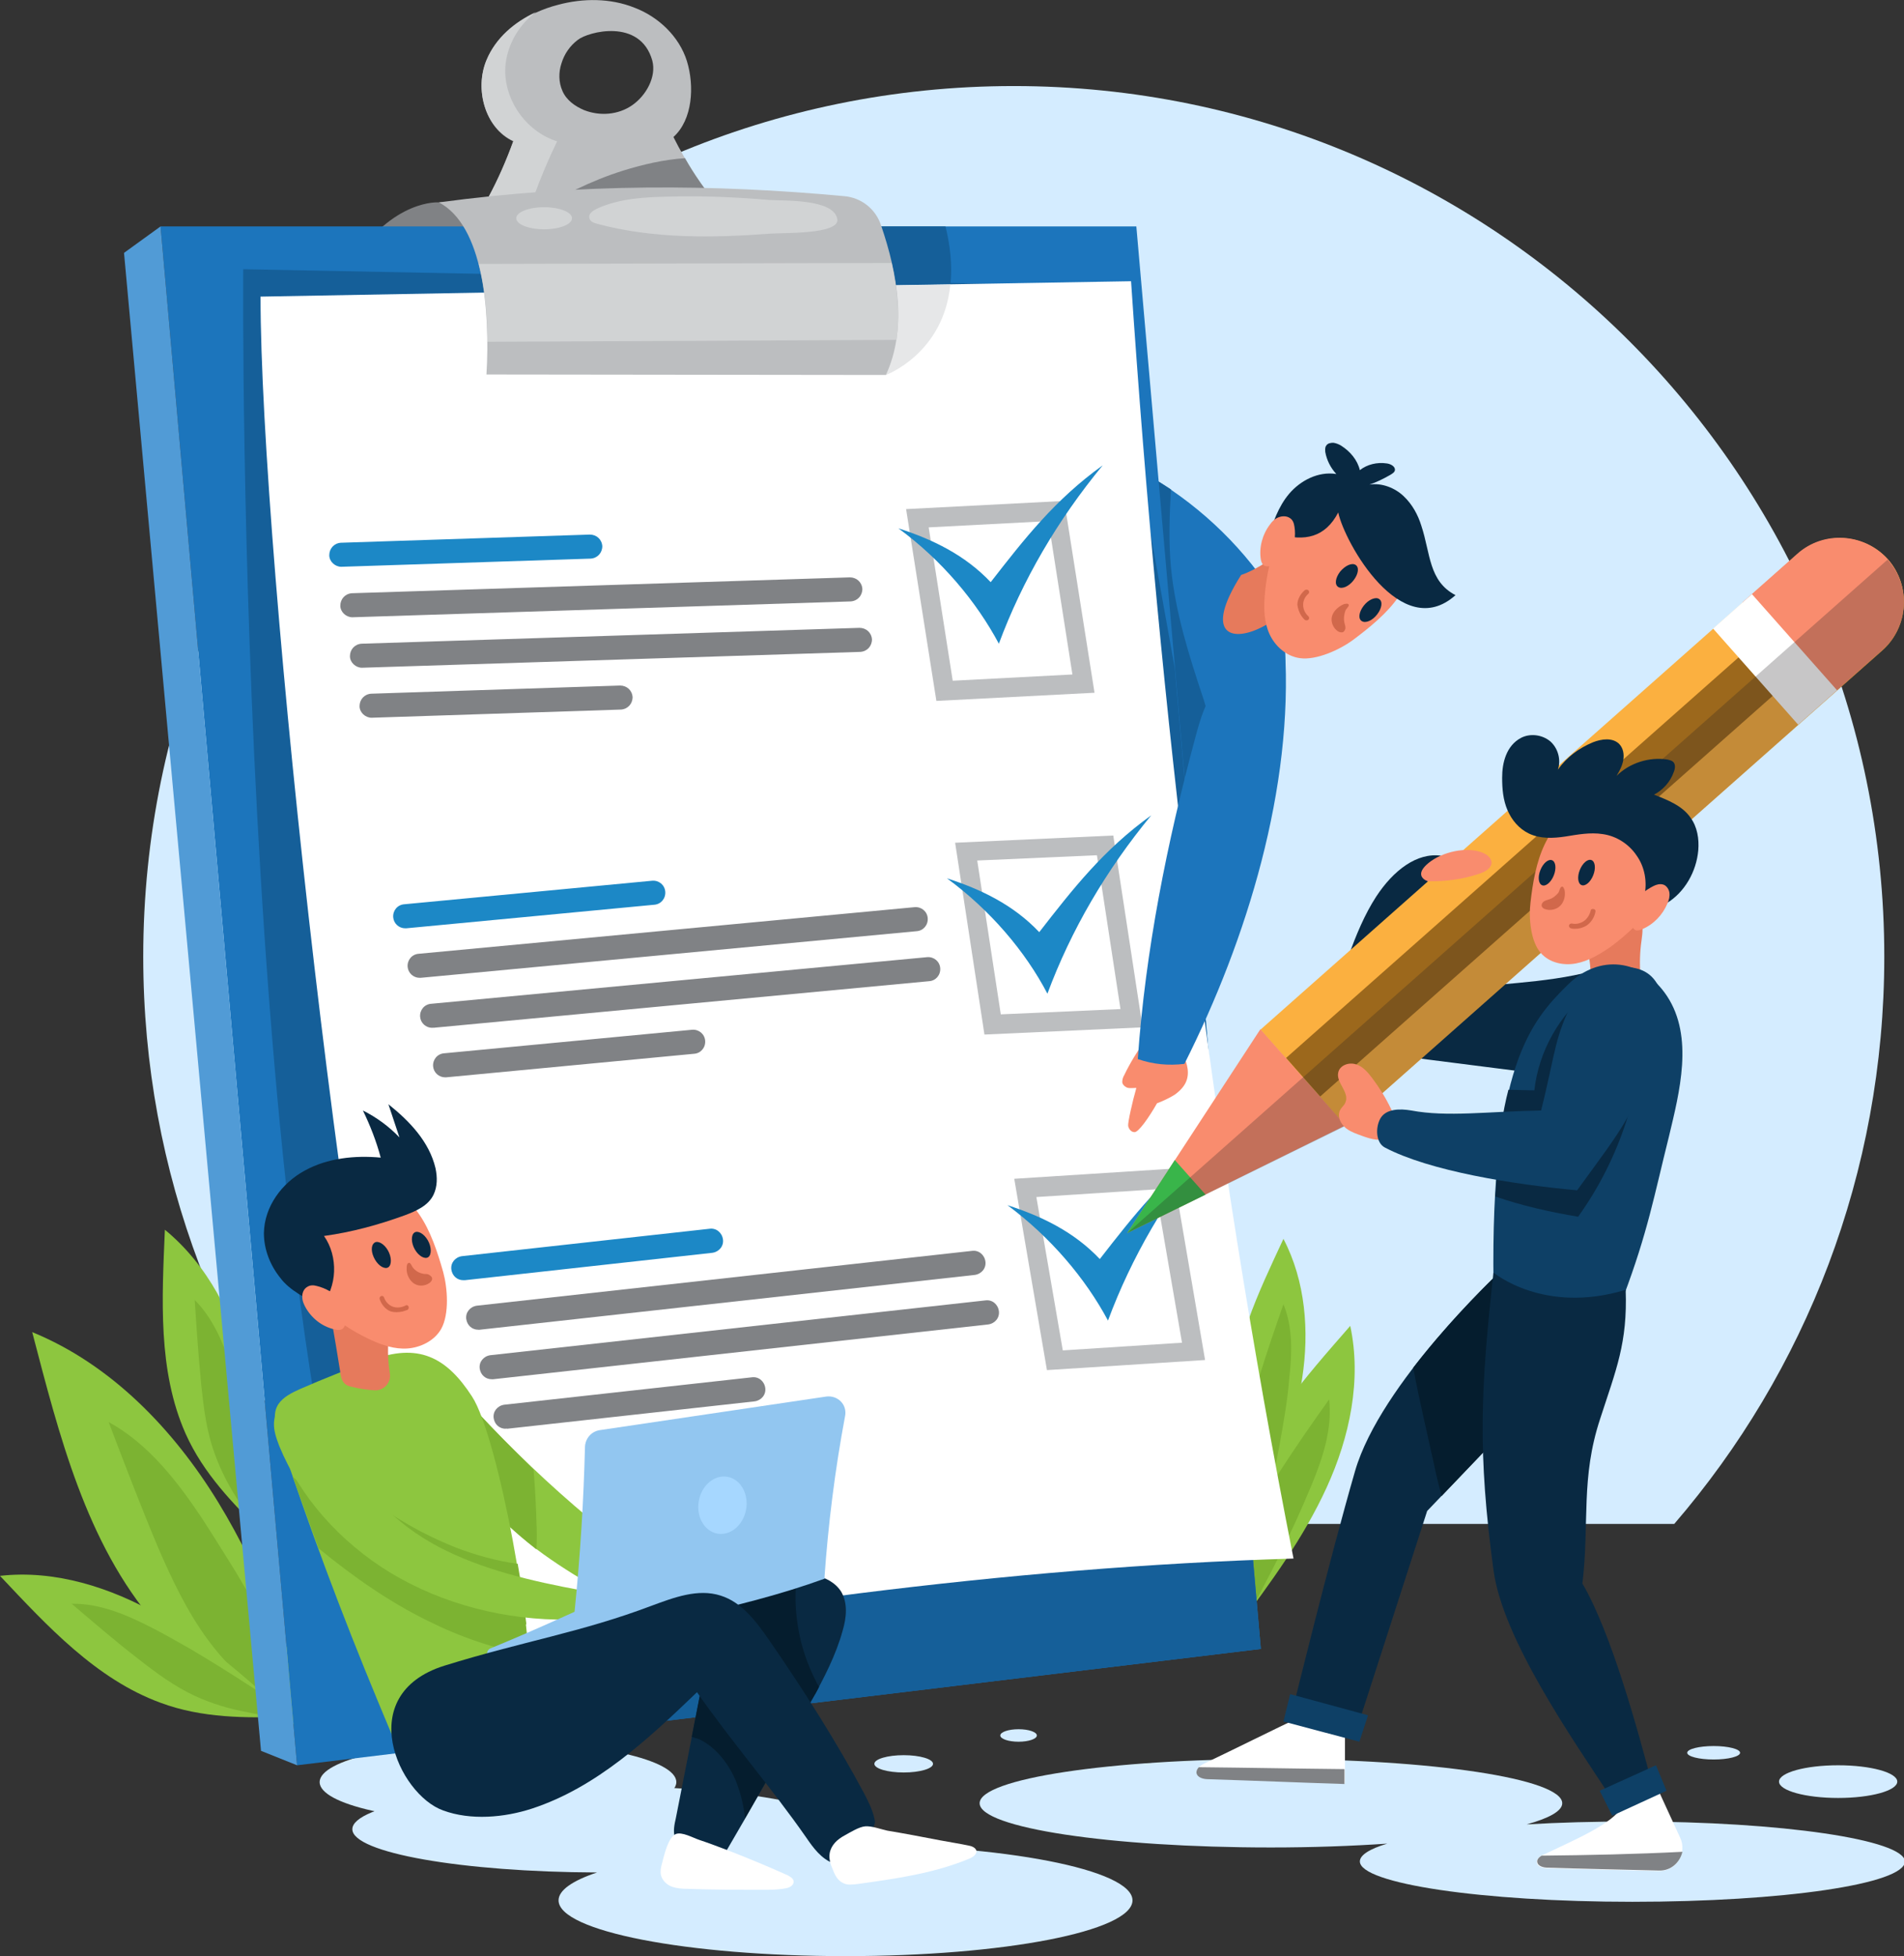 <?xml version="1.0" encoding="utf-8"?>
<!-- Generator: Adobe Illustrator 19.0.0, SVG Export Plug-In . SVG Version: 6.00 Build 0)  -->
<svg version="1.1" id="OBJECTS" xmlns="http://www.w3.org/2000/svg" xmlns:xlink="http://www.w3.org/1999/xlink" x="0px" y="0px"
	 viewBox="0 0 396.1 406.9" style="enable-background:new 0 0 396.1 406.9;" xml:space="preserve">
<rect x="0" y="0" width="396.1" height="406.9" fill="#333333" stroke="none"/>
<style type="text/css">
	.st0{fill:#D4ECFF;}
	.st1{fill:#8DC63F;}
	.st2{fill:#7CB332;}
	.st3{fill:#1C75BC;}
	.st4{fill:#155F99;}
	.st5{fill:#808285;}
	.st6{fill:#BCBEC0;}
	.st7{fill:#D1D3D4;}
	.st8{fill:#519BD6;}
	.st9{fill:#FFFFFF;}
	.st10{fill:#E6E7E8;}
	.st11{fill:#1C88C6;}
	.st12{fill:#092942;}
	.st13{fill:#FBB040;}
	.st14{fill:#F98C6E;}
	.st15{fill:#9C681C;}
	.st16{fill:#39B54A;}
	.st17{opacity:0.25;fill:#231F20;}
	.st18{fill:#E67A5C;}
	.st19{fill:#051D2E;}
	.st20{fill:#0E4066;}
	.st21{fill:#D1684B;}
	.st22{fill:#92C6F0;}
	.st23{fill:#A6D7FF;}
</style>
<g>
	<path class="st0" d="M348.3,317c27.3-31.7,43.7-72.9,43.7-118c0-100-81.1-181.1-181.1-181.1S29.8,99,29.8,199
		c0,45.1,16.5,86.3,43.7,118H348.3z"/>
	<g>
		<g>
			<ellipse class="st0" cx="103.6" cy="370.7" rx="37.1" ry="8.4"/>
			<path class="st0" d="M339.4,378.9c-7.7,0-15.1,0.2-21.8,0.6c4.7-1.3,7.4-2.8,7.4-4.4c0-5.1-27.1-9.2-60.6-9.2
				c-33.5,0-60.6,4.1-60.6,9.2c0,5.1,27.1,9.2,60.6,9.2c8.6,0,16.8-0.3,24.2-0.8c-3.7,1.1-5.7,2.4-5.7,3.7c0,4.6,25.4,8.4,56.7,8.4
				c31.3,0,56.7-3.7,56.7-8.4C396.1,382.7,370.7,378.9,339.4,378.9z"/>
			<path class="st0" d="M175.9,383.7c-1.1,0-2.2,0-3.3,0c2.2-1,3.3-2.1,3.3-3.2c0-4.9-23-9-51.3-9c-28.3,0-51.3,4-51.3,9
				c0,4.9,22.8,8.9,50.9,9c-5.1,1.7-8,3.7-8,5.8c0,6.4,26.7,11.6,59.7,11.6c33,0,59.7-5.2,59.7-11.6
				C235.6,388.9,208.9,383.7,175.9,383.7z"/>
			<ellipse class="st0" cx="382.4" cy="370.6" rx="12.3" ry="3.4"/>
			<ellipse class="st0" cx="356.5" cy="364.6" rx="5.5" ry="1.4"/>
			<ellipse class="st0" cx="188" cy="366.9" rx="6.1" ry="1.8"/>
			<ellipse class="st0" cx="211.9" cy="361" rx="3.8" ry="1.3"/>
		</g>
	</g>
	<g>
		<path class="st1" d="M66.5,361.4c-5.9-16.8-11.8-33.7-21.1-48.9c-9.3-15.2-22.3-28.7-38.7-35.4c5.6,21.4,11.2,43.9,25.6,60.6
			C41.6,348.3,53.8,355,66.5,361.4z"/>
		<path class="st2" d="M60.6,347.5c-3.7-7-7.6-13.9-11.6-20.6c-2.3-3.7-4.6-7.4-7-11.1c-5.2-7.8-11.2-15.5-19.4-20
			c3.3,8.7,6.6,17.3,10.2,25.9c2.9,6.7,6,13.3,10.3,19.2c3.5,4.8,7.8,9,12.4,12.8c2.3,1.9,4.7,3.8,7.1,5.5c0,0,0.1,0.1,0.1,0.1
			c1.3,0.7,2.6,1.3,3.9,2c-1-2.8-1.9-5.5-2.9-8.3C62.6,351.3,61.6,349.4,60.6,347.5z"/>
	</g>
	<g>
		<path class="st1" d="M60.2,357.1c-8.6-7.7-17.2-15.5-27.2-21.2c-10-5.7-21.6-9.4-33-8.1c9.8,10.4,20,21.5,33.4,26.4
			C42,357.4,51.1,357.4,60.2,357.1z"/>
		<path class="st2" d="M52.6,351.1c-4.3-2.8-8.6-5.5-13-8.1c-2.5-1.4-4.9-2.8-7.4-4.1c-5.4-2.8-11.2-5.4-17.3-5.3
			c4.6,3.9,9.1,7.8,13.9,11.5c3.7,2.9,7.5,5.7,11.8,7.7c3.5,1.6,7.2,2.7,11,3.4c1.9,0.4,3.8,0.7,5.8,0.9c0,0,0.1,0,0.1,0
			c0.9,0,1.9,0,2.8-0.1c-1.4-1.3-2.8-2.5-4.2-3.8C54.9,352.6,53.7,351.8,52.6,351.1z"/>
	</g>
	<g>
		<path class="st1" d="M55.2,319.4c-0.4-11.5-0.9-23.1-3.7-34.3s-8.3-22-17.2-29.3c-0.6,14.3-1.5,29.3,4.3,42.4
			C42.3,306.5,48.6,313,55.2,319.4z"/>
		<path class="st2" d="M54.2,309.7c-1-5-2-10-3.3-15c-0.7-2.8-1.4-5.5-2.2-8.2c-1.7-5.8-3.9-11.8-8.2-16.1c0.4,6,0.8,12,1.4,18
			c0.5,4.7,1.1,9.4,2.7,13.8c1.3,3.7,3.1,7.1,5.2,10.3c1.1,1.6,2.2,3.2,3.3,4.8c0,0,0,0,0,0.1c0.7,0.7,1.4,1.3,2,2
			c-0.1-1.9-0.1-3.8-0.2-5.7C54.7,312.3,54.5,311,54.2,309.7z"/>
	</g>
	<g>
		<path class="st1" d="M257.4,338.5c6.9-9.2,13.8-18.6,18.6-29.1c4.8-10.5,7.3-22.4,4.9-33.6c-9.4,10.8-19.5,21.9-23.2,35.7
			C255.4,320.4,256.2,329.4,257.4,338.5z"/>
		<path class="st2" d="M262.7,330.3c2.4-4.5,4.7-9.1,6.8-13.7c1.2-2.6,2.3-5.2,3.4-7.8c2.3-5.6,4.3-11.6,3.6-17.7
			c-3.5,4.9-6.9,9.8-10.2,14.9c-2.5,4-5,8-6.6,12.5c-1.3,3.6-2,7.5-2.4,11.3c-0.2,1.9-0.3,3.9-0.4,5.8c0,0,0,0.1,0,0.1
			c0.1,0.9,0.2,1.9,0.3,2.8c1.1-1.5,2.3-3,3.4-4.6C261.4,332.8,262.1,331.6,262.7,330.3z"/>
	</g>
	<g>
		<path class="st1" d="M262.4,315.2c3.5-9.3,7-18.7,8.5-28.5c1.5-9.8,0.7-20.2-3.9-29c-5.2,11.2-10.9,22.8-10.7,35.1
			C256.4,300.7,259.3,307.9,262.4,315.2z"/>
		<path class="st2" d="M264.9,307.1c0.9-4.3,1.7-8.6,2.4-13c0.4-2.4,0.7-4.8,0.9-7.3c0.6-5.2,0.8-10.6-1.2-15.5
			c-1.7,4.9-3.4,9.8-4.9,14.7c-1.2,3.9-2.2,7.8-2.5,11.9c-0.2,3.3,0.1,6.7,0.7,9.9c0.3,1.6,0.7,3.3,1.1,4.9c0,0,0,0,0,0.1
			c0.3,0.8,0.6,1.5,1,2.3c0.6-1.5,1.1-3,1.7-4.6C264.4,309.4,264.6,308.3,264.9,307.1z"/>
	</g>
	<path class="st3" d="M261.8,119.2c-7.3-9.7-17-17.7-28-23c-2.1,28.2-3.2,56.6-2.6,84.9c7.6-4,15-8.3,21.4-14.1
		c6.3-5.8,11.6-13,13.7-21.3C268.7,136.2,267,126,261.8,119.2z"/>
	<path class="st4" d="M235.2,96.9c-0.8,0.9-1.4,2-1.7,3.2c0,0,0,0,0,0.1c-0.2,3.2-0.4,6.4-0.6,9.6c-0.1,11.2-0.2,22.4-0.3,33.6
		c0,5.7-0.1,11.5,2,16.8c1,2.6,2.5,4.9,4.2,7.1c1,1.2,3.4,5.2,5.4,4.7c1.7-0.4,2.3-6,2.8-7.6c0.9-3.1,2-6.1,3.1-9.2
		c0.6-1.6,1.2-3.2,1.3-4.9c0-1.6-0.5-3.2-1-4.8c-3-9-5.9-18.1-6.8-27.5c-0.5-5.4-0.3-10.8,0-16.2C241,100.1,238.2,98.4,235.2,96.9z"
		/>
	<g>
		<path class="st5" d="M91.3,42.1c0,0-9.4-0.8-18.1,12.5c22.5-5.1,34.6-0.9,34.6-0.9S101.5,41.4,91.3,42.1z"/>
		<path class="st6" d="M150,43.6c-3.9-4.6-7.2-9.7-9.9-15.1c4-3.6,4.4-10.6,2.8-15.8C141.3,7.6,137,3.5,132,1.6
			c-5-2-10.7-2-15.9-0.6c-6.3,1.6-12.4,5.6-14.9,11.6c-2.5,6-0.3,14.1,5.6,16.8c-2.9,8-6.9,15.9-12.4,22.4
			c15.7,0.1,31.5,0.3,47.2-0.2c2.6-0.1,5.3-0.2,7.4-1.6C151.3,48.5,151.6,45.5,150,43.6z M131.5,21.9c-2.9,2-6.7,2.3-10,1
			c-1.9-0.8-3.7-2.1-4.5-4c-0.8-1.8-0.8-3.9-0.2-5.7c0.6-2,1.8-3.7,3.4-4.9c2.1-1.7,13-4.6,15.5,4.3C136.6,16,134.4,19.9,131.5,21.9
			z"/>
		<path class="st7" d="M107.6,51.8c2.1-7.7,4.8-15.2,8.3-22.4c-6.1-1.9-10.6-7.9-10.8-14.3c-0.1-4.9,2.5-9.7,6.4-12.6
			c-4.5,2.1-8.4,5.4-10.3,10c-2.5,6-0.3,14.1,5.6,16.8c-2.9,8-6.9,15.9-12.4,22.4C98.9,51.8,103.2,51.8,107.6,51.8z"/>
		<g>
			<polygon class="st3" points="33.4,47.1 236.4,47.1 262.3,343 61.8,367.2 			"/>
			<path class="st4" d="M184.3,78c0,0,18.3-6.8,12.4-30.9h-25.4L184.3,78z"/>
			<polygon class="st8" points="33.4,47.1 25.8,52.6 54.3,364.2 61.8,367.2 			"/>
			<path class="st4" d="M262.3,343l-17.9-204l-14.3-79.5L50.6,56c0,0-1.9,233.7,34.7,308.4L262.3,343z"/>
		</g>
		<path class="st9" d="M54.2,61.7c60.4-1.1,120.7-2.2,181.1-3.2c6,89.2,16.5,178,33.8,265.7c-60.3,1.8-120.8,10.3-180,21.6
			C72.5,285.7,54.2,115,54.2,61.7z"/>
		<path class="st10" d="M176.5,59.5l7.8,18.5c0,0,12-4.4,13.4-18.8C190.6,59.3,183.6,59.4,176.5,59.5z"/>
		<path class="st5" d="M110.8,44.3c12.8-0.6,25.6-1.2,38.4-1.7c-2.5-3.1-4.8-6.3-6.7-9.7c-4.4,0.3-8.7,1.3-12.9,2.6
			C122.9,37.6,116.7,40.8,110.8,44.3z"/>
		<g>
			<path class="st6" d="M101.2,77.9l83.1,0.1c4.4-9.5,2.5-20.9-1-31.1c-1.1-3.4-4.1-5.8-7.7-6.1c-27-2.5-54.6-2.7-84.3,1.3
				C100.5,46.9,102,64.6,101.2,77.9z"/>
			<path class="st7" d="M185.5,54.7l-85.9,0.2c1.3,5,1.8,10.7,1.8,16.2l85.1-0.4C187.2,65.5,186.7,60.1,185.5,54.7z"/>
			<path class="st7" d="M139.1,40.9c-5.1,0.1-10.3,0.4-14.9,2.5c-0.8,0.4-1.8,1-1.6,1.9c0.1,0.8,1,1.1,1.8,1.3
				c11.7,3.1,23.9,2.9,35.9,2c2.4-0.2,14.4,0.2,13.9-3c-0.7-4.3-11.2-3.8-14.1-4C153.1,41,146.1,40.7,139.1,40.9z"/>
			<ellipse class="st7" cx="113.2" cy="45.4" rx="5.8" ry="2.3"/>
		</g>
		<g>
			<path class="st6" d="M227.7,144.1l-32.9,1.7l-6.3-39.9l32.9-1.7L227.7,144.1z M198.2,141.6l24.9-1.3l-5-31.9l-24.9,1.3
				L198.2,141.6z"/>
		</g>
		<g>
			<path class="st6" d="M237.7,213.7l-32.9,1.5l-6.1-39.9l32.9-1.5L237.7,213.7z M208.2,211l24.9-1.1l-4.9-32l-24.9,1.1L208.2,211z"
				/>
		</g>
		<g>
			<path class="st6" d="M217.8,285l-6.8-39.8l32.9-2.1l6.8,39.8L217.8,285z M215.6,249l5.5,31.9l24.8-1.6l-5.5-31.9L215.6,249z"/>
		</g>
		<g>
			<g>
				<path class="st5" d="M73.3,128.4c-1.3,0-2.5-1.1-2.5-2.4c0-1.4,1-2.5,2.4-2.6l103.6-3.3c1.4,0,2.5,1,2.6,2.4
					c0,1.4-1,2.5-2.4,2.6L73.3,128.4C73.3,128.4,73.3,128.4,73.3,128.4z"/>
			</g>
			<g>
				<path class="st5" d="M75.3,138.9c-1.3,0-2.5-1.1-2.5-2.4c0-1.4,1-2.5,2.4-2.6l103.6-3.3c1.4,0,2.5,1,2.6,2.4
					c0,1.4-1,2.5-2.4,2.6L75.3,138.9C75.3,138.9,75.3,138.9,75.3,138.9z"/>
			</g>
			<g>
				<path class="st5" d="M77.3,149.3c-1.3,0-2.5-1.1-2.5-2.4c0-1.4,1-2.5,2.4-2.6l51.8-1.7c1.4,0,2.5,1,2.6,2.4c0,1.4-1,2.5-2.4,2.6
					L77.3,149.3C77.3,149.3,77.3,149.3,77.3,149.3z"/>
			</g>
			<g>
				<path class="st11" d="M71,117.9c-1.3,0-2.5-1.1-2.5-2.4c0-1.4,1-2.5,2.4-2.6l51.8-1.7c1.4,0,2.5,1,2.6,2.4c0,1.4-1,2.5-2.4,2.6
					L71,117.9C71,117.9,71,117.9,71,117.9z"/>
			</g>
		</g>
		<g>
			<g>
				<path class="st5" d="M87.3,203.4c-1.3,0-2.4-1-2.5-2.3c-0.1-1.4,0.9-2.6,2.3-2.7l103.2-9.7c1.4-0.1,2.6,0.9,2.7,2.3
					c0.1,1.4-0.9,2.6-2.3,2.7l-103.2,9.7C87.4,203.4,87.3,203.4,87.3,203.4z"/>
			</g>
			<g>
				<path class="st5" d="M89.9,213.8c-1.3,0-2.4-1-2.5-2.3c-0.1-1.4,0.9-2.6,2.3-2.7l103.2-9.7c1.4-0.1,2.6,0.9,2.7,2.3
					c0.1,1.4-0.9,2.6-2.3,2.7l-103.2,9.7C90.1,213.7,90,213.8,89.9,213.8z"/>
			</g>
			<g>
				<path class="st5" d="M92.6,224.1c-1.3,0-2.4-1-2.5-2.3c-0.1-1.4,0.9-2.6,2.3-2.7l51.6-4.9c1.4-0.1,2.6,0.9,2.7,2.3
					c0.1,1.4-0.9,2.6-2.3,2.7l-51.6,4.9C92.7,224.1,92.6,224.1,92.6,224.1z"/>
			</g>
			<g>
				<path class="st11" d="M84.3,193.1c-1.3,0-2.4-1-2.5-2.3c-0.1-1.4,0.9-2.6,2.3-2.7l51.6-4.9c1.4-0.1,2.6,0.9,2.7,2.3
					c0.1,1.4-0.9,2.6-2.3,2.7l-51.6,4.9C84.5,193.1,84.4,193.1,84.3,193.1z"/>
			</g>
		</g>
		<g>
			<g>
				<path class="st5" d="M99.5,276.6c-1.3,0-2.3-0.9-2.5-2.2c-0.2-1.4,0.8-2.6,2.2-2.8l103-11.4c1.4-0.2,2.6,0.8,2.8,2.2
					c0.2,1.4-0.8,2.6-2.2,2.8l-103,11.4C99.7,276.6,99.6,276.6,99.5,276.6z"/>
			</g>
			<g>
				<path class="st5" d="M102.3,286.9c-1.3,0-2.3-0.9-2.5-2.2c-0.2-1.4,0.8-2.6,2.2-2.8l103-11.4c1.4-0.2,2.6,0.8,2.8,2.2
					c0.2,1.4-0.8,2.6-2.2,2.8l-103,11.4C102.5,286.9,102.4,286.9,102.3,286.9z"/>
			</g>
			<g>
				<path class="st5" d="M105.2,297.2c-1.3,0-2.3-0.9-2.5-2.2c-0.2-1.4,0.8-2.6,2.2-2.8l51.5-5.7c1.4-0.2,2.6,0.8,2.8,2.2
					c0.2,1.4-0.8,2.6-2.2,2.8l-51.5,5.7C105.3,297.1,105.2,297.2,105.2,297.2z"/>
			</g>
			<g>
				<path class="st11" d="M96.4,266.3c-1.3,0-2.3-0.9-2.5-2.2c-0.2-1.4,0.8-2.6,2.2-2.8l51.5-5.7c1.4-0.2,2.6,0.8,2.8,2.2
					c0.2,1.4-0.8,2.6-2.2,2.8l-51.5,5.7C96.6,266.3,96.5,266.3,96.4,266.3z"/>
			</g>
		</g>
		<path class="st11" d="M186.9,109.9c7.1,2.3,13.8,5.5,19.2,11.2c7-9,13.4-17.2,23.3-24.3c-9.4,11.4-16.7,23.9-21.6,37.1
			C203.1,125.1,195.9,116.5,186.9,109.9z"/>
		<path class="st11" d="M197,182.7c7.1,2.3,13.8,5.5,19.2,11.2c7-9,13.4-17.2,23.3-24.3c-9.4,11.4-16.7,23.9-21.6,37.1
			C213.3,197.9,206,189.3,197,182.7z"/>
		<path class="st11" d="M209.6,250.7c7.1,2.3,13.8,5.5,19.2,11.2c7-9,13.4-17.2,23.3-24.3c-9.4,11.4-16.7,23.9-21.6,37.1
			C225.8,265.9,218.5,257.3,209.6,250.7z"/>
	</g>
	<g>
		<path class="st9" d="M270.6,357.1c-6.7,3.2-13.3,6.5-20,9.7c-0.8,0.4-1.7,1-1.6,1.8c0.1,1.1,1.5,1.4,2.5,1.4
			c9.4,0.3,18.8,0.7,28.3,1v-11.5C276.8,359.1,273.3,358.3,270.6,357.1z"/>
		<path class="st9" d="M337.6,375.6c-1.9,3.8-10.7,7.4-16.5,10.2c-0.7,0.3-1.5,0.8-1.4,1.6c0.1,0.9,1.3,1.2,2.2,1.2
			c5.9,0.2,15.2,0.4,23.1,0.6c3.7,0.1,6.1-3.7,4.5-7l-4.5-9.8C342.5,372,340,376.6,337.6,375.6z"/>
		<path class="st12" d="M335.3,200.8c-10.6,3.6-20.9,3.5-30.6,4.8c-1.7,2.4-8.3,12.1-10,14.5c9.2,1.2,18.3,2.3,27.5,3.5
			c1.5,0.2,3,0.4,4.5,0c2.2-0.5,3.9-2.1,5.3-3.8C336.1,214.6,337.2,207.1,335.3,200.8z"/>
		<path class="st12" d="M286.3,186.5c3.6-5.5,8.5-9.2,13.5-8.5c-0.4-0.1-4.3,8.9-4.8,9.9c-1.9,3.2-3.9,6.1-6.1,8.8
			c-2.1,2.6-4.4,4.9-6.8,6.9c-0.7,0.6-2.6,2.8-3.2,1c-0.4-1.1,1.2-4.6,1.6-5.6C282.1,194.5,283.9,190.2,286.3,186.5z"/>
		<g>
			<g>
				<path class="st13" d="M391.6,135.3l-111.7,98.9l-17.7-20l111.7-98.9c5.5-4.9,14-4.4,18.9,1.1v0
					C397.6,121.9,397.1,130.4,391.6,135.3z"/>
				<polygon class="st14" points="262.2,214.1 234.5,256.5 279.9,234.1 				"/>
				
					<rect x="253.9" y="173.5" transform="matrix(0.749 -0.663 0.663 0.749 -37.649 258.45)" class="st15" width="136.5" height="10.7"/>
				<polygon class="st16" points="244.4,241.3 234.5,256.5 250.8,248.5 				"/>
				<path class="st14" d="M373.9,115.2l-11.4,10.1l17.7,20l11.4-10.1c5.5-4.9,6-13.3,1.1-18.9C387.8,110.9,379.4,110.3,373.9,115.2z
					"/>
				
					<rect x="363.8" y="123.8" transform="matrix(0.749 -0.663 0.663 0.749 1.814 279.221)" class="st9" width="10.8" height="26.7"/>
			</g>
			<path class="st17" d="M391.6,135.3c4.5-4,5.7-10.3,3.3-15.5c-0.5-1.2-1.3-2.3-2.2-3.4L234.5,256.5l45.4-22.3L391.6,135.3z"/>
		</g>
		<path class="st18" d="M328.8,192.7c2.6,4.6,2.8,17.2,1.6,22.3c3.9,0.7,8.4-5.6,12.3-4.9c-1.5-4.7-1.9-9.7-1.2-14.5
			c0.2-1.6,0.5-3.4-0.5-4.7c-1.2-1.6-3.8-1.5-5.7-0.7C333.5,190.8,330.9,192.8,328.8,192.7z"/>
		<path class="st12" d="M311.9,264.7c0,0-24.7,23-30,41.3c-5.3,18.3-12.9,49.3-12.9,49.3l13.8,2.7l14.1-43.7l22.3-23.3
			C319.2,291.1,320.3,268.1,311.9,264.7z"/>
		<path class="st19" d="M311.9,264.7c0,0-9.4,8.8-17.9,19.8c1.3,7,3,14,4.5,20.9c0.4,1.9,0.9,3.9,1.4,5.8l19.3-20.2
			C319.2,291.1,320.3,268.1,311.9,264.7z"/>
		<path class="st20" d="M337.7,269.8c-1.3,3.3-10.6,7.6-14.2,8.2c-3.1,0.6-6.3-0.8-8.4-3c-2.2-2.2-4.3-4.9-4.4-8
			c-0.6-45.1,7.8-54.6,15.4-62.1c6.6-6.6,15.6-5.4,20.7,2.3c5.6,8.5,2.6,20,0.4,29.2C344.1,248.8,342.8,256.3,337.7,269.8z"/>
		<path class="st12" d="M328.3,253.1c8.7-12.1,13.5-26.9,13.6-41.8c-2.9,7.9-7.6,14.4-13.4,20.5c-0.9,0.9-1.8,1.9-2.9,2.5
			c-3.2,1.9-7.2,1.4-10.7,0.6c-0.8-0.2-1.6-0.4-2.4-0.6c-0.6,4.2-1.1,9-1.4,14.6C316.6,250.8,322.4,252.1,328.3,253.1z"/>
		<path class="st12" d="M332.9,295.1c3.3-10.2,5.7-15.7,5.3-26.8c-17.1,5.2-27.5-3.6-27.5-3.6c-2.7,24.4-3.3,37.5,0,61.9
			c1.9,14.3,16.4,35.1,24.5,47.4c3.5-0.9,5.1-1.6,8.6-2.5c-3-11.4-8.6-31.9-14.6-42.1C330.7,316.6,328.8,307.5,332.9,295.1z"/>
		<path class="st14" d="M297.2,179.5c2.8-2.3,8-3.5,11.3-2.1c0.9,0.4,1.7,1,1.8,2c0,1.2-1.3,1.9-2.4,2.3c-3.5,1.2-7.2,1.7-10.9,1.6
			C295.9,182.9,294.5,181.7,297.2,179.5z"/>
		<path class="st12" d="M321.8,234.9c1.1,0.1,2.2,0.1,3.2-0.3c1.6-0.6,2.5-2.1,3.3-3.6c2.6-4.9,4.4-10.2,5.3-15.7
			c0.5-3.3-0.3-7.1-2.8-9.3c-6.4,5.1-10.7,12.7-11.6,20.8c-1.7,0-3.6-0.1-5.4-0.1c-0.6,2.3-1.1,4.8-1.5,7.6
			C315.6,234.4,318.7,234.7,321.8,234.9z"/>
		<g>
			<path class="st14" d="M285.5,224.3c-0.9-1.2-2-2.5-3.4-2.9c-1.5-0.5-3.4,0.2-3.7,1.7c-0.5,2.1,2.4,4.1,1.5,6.2
				c-0.2,0.6-0.8,1-1.1,1.6c-0.6,1.1-0.1,2.4,0.7,3.3c0.8,0.9,2,1.4,3.1,1.8c1.6,0.6,3.2,1.2,4.9,1.1c1,0,2.1-0.4,2.8-1.1
				c1.3-1.5-0.2-3.8-0.9-5.3C288.3,228.4,287,226.3,285.5,224.3z"/>
			<path class="st20" d="M320.6,231c3.1-12.3,2.7-15.3,7-23.4c1.4-2.7,4.2-4.6,7-5.7c2.8-1.1,6.3-1,8.6,0.9c1.8,1.5,2.7,3.9,2.8,6.3
				c0.1,2.4-0.4,4.7-1.1,7c-4.7,15.9-7.1,18.1-16.8,31.5c-13.2-1.2-30.7-4-40-8.9c-1.9-1-2-4.2-0.9-6.1c1.2-2,4.1-2,6.4-1.6
				C301.1,232.4,309.4,231.2,320.6,231z"/>
		</g>
		<polygon class="st20" points="268.4,352.4 284.6,356.8 282.8,362.3 267,358.1 		"/>
		<polygon class="st20" points="344.5,367.2 332.8,372.5 335.4,377.7 346.7,372.5 		"/>
		<path class="st5" d="M279.7,371.1V368c-10.1-0.1-20.2-0.3-30.3-0.4c-0.3,0.3-0.5,0.7-0.5,1.1c0.1,1.1,1.5,1.4,2.5,1.4
			C260.9,370.4,270.3,370.8,279.7,371.1z"/>
		<path class="st5" d="M320.7,386c-0.5,0.3-1,0.8-0.9,1.3c0.1,0.9,1.3,1.2,2.2,1.2c5.9,0.2,15.2,0.4,23.1,0.6
			c2.5,0.1,4.4-1.7,4.9-3.9C340.2,385.7,330.4,385.9,320.7,386z"/>
		<g>
			<g>
				<path class="st14" d="M318.4,187.7c-0.4,3.2,0,8.2,2.2,10.6c1.8,2,4.7,2.6,7.3,2.1c2.6-0.5,4.9-1.9,7.1-3.4
					c3.7-2.7,6.9-5.9,9.6-9.6c2.5-3.4,4.6-7.7,3.3-11.8c-0.9-3-3.5-5.2-6.3-6.5c-3.4-1.7-7.3-2.4-11-1.4
					C321.3,170.1,319.3,179.8,318.4,187.7z"/>
				<path class="st12" d="M342.1,186.3c0.6-2.8,0.1-5.9-1.6-8.3c-1.6-2.4-4.2-4.1-7.1-4.5c-2.6-0.4-5.2,0.1-7.7,0.5
					c-2.6,0.4-5.3,0.5-7.6-0.6c-2.1-1-3.6-2.8-4.5-4.9c-0.9-2.1-1.1-4.4-1.1-6.7c0-1.6,0.2-3.2,0.8-4.7s1.6-2.8,3.1-3.6
					c1.9-1,4.4-0.7,6.1,0.7c1.6,1.4,2.3,3.8,1.6,5.9c1.8-2.6,4.4-4.5,7.3-5.7c1.8-0.7,4-1,5.4,0.3c0.9,0.9,1.1,2.2,0.9,3.4
					c-0.2,1.2-0.8,2.3-1.4,3.3c2.7-2.7,6.8-4,10.6-3.4c0.4,0.1,0.9,0.2,1.2,0.5c0.5,0.5,0.4,1.4,0.1,2.1c-0.7,2-2.2,3.7-4.1,4.7
					c2.8,1.1,5.9,2.3,7.6,4.8c1.4,1.9,1.8,4.4,1.6,6.8c-0.4,4.4-2.8,8.7-6.6,11c-0.9,0.5-1.9,1-2.9,0.8
					C342.8,188.6,341.9,187.3,342.1,186.3z"/>
				<path class="st14" d="M344,184.3c0.6-0.3,1.3-0.5,2-0.3c0.7,0.2,1.2,1,1.3,1.7c0.1,0.8-0.1,1.5-0.4,2.2c-1,2.4-2.9,4.4-5.3,5.4
					c-0.5,0.2-1.1,0.4-1.5,0.1c-1.2-0.8-0.8-4.1-0.3-5.3C340.5,186.5,342.4,185.1,344,184.3z"/>
			</g>
			
				<ellipse transform="matrix(0.929 0.37 -0.37 0.929 90.546 -109.237)" class="st12" cx="330.1" cy="181.5" rx="1.5" ry="2.8"/>
			
				<ellipse transform="matrix(0.929 0.37 -0.37 0.929 89.959 -106.174)" class="st12" cx="321.9" cy="181.5" rx="1.5" ry="2.8"/>
			<path class="st21" d="M322.2,187.1c-0.3,0.1-0.7,0.2-1,0.4c-0.3,0.2-0.5,0.5-0.5,0.9c0.1,0.4,0.4,0.6,0.7,0.7
				c1.1,0.4,2.4,0.1,3.2-0.7c0.8-0.8,1.1-2.1,0.9-3.2c-0.1-0.3-0.3-1-0.7-0.7c-0.3,0.2-0.4,0.9-0.6,1.2
				C323.7,186.3,323,186.9,322.2,187.1z"/>
			<g>
				<path class="st21" d="M327.7,193.2c-0.3,0-0.6,0-0.9-0.1c-0.3-0.1-0.4-0.3-0.4-0.6c0.1-0.3,0.3-0.4,0.6-0.4
					c0.8,0.2,1.8,0,2.5-0.5c0.7-0.5,1.2-1.3,1.4-2.1c0-0.3,0.3-0.5,0.6-0.4c0.3,0,0.5,0.3,0.4,0.6c-0.2,1.1-0.9,2.2-1.8,2.8
					C329.3,193,328.5,193.2,327.7,193.2z"/>
			</g>
		</g>
	</g>
	<path class="st18" d="M268.6,112.8c-2.3,2.5-7.1,5.7-10.4,6.8c-8,12.6-1.8,14.2,4.8,10.6c2.6-1.4,5.2-2.8,7.8-4.3
		c0.4-0.2,0.9-0.5,1.1-0.9c0.4-0.6,0.1-1.4-0.1-2.1C270.7,119.7,271.1,115,268.6,112.8z"/>
	<path class="st14" d="M238.2,216.4c-1.6,2.3-3.1,4.7-4.3,7.2c-0.3,0.5-0.5,1.1-0.4,1.7c0.2,0.5,0.7,0.9,1.2,1c0.5,0.1,1.1,0,1.7,0
		c-0.8,2.8-1.8,7.2-1.7,7.9c0.1,0.6,0.6,1.3,1.3,1.3c0.8,0.1,3-3,4.7-6c1.3-0.5,2.6-1.1,3.7-1.8c1.1-0.8,2.1-1.8,2.5-3.1
		c0.6-1.9-0.1-4.1-1.2-5.8c-0.7-1-1.6-2-2.7-2.6C241.8,215.5,239.4,216.2,238.2,216.4z"/>
	<path class="st3" d="M267.3,134.8c1.8,28.9-7.8,60.5-20.9,86.5c-3.4,0.4-6.5,0.1-9.7-1c1.6-22.7,6.1-45.1,12-67
		c1-3.7,2.1-7.6,4.6-10.5C255.7,139.8,263.7,133.3,267.3,134.8z"/>
	<g>
		<g>
			<path class="st14" d="M281.5,133.1c-2.7,2-7.6,4.3-11.1,3.8c-2.9-0.4-5.2-2.6-6.3-5c-1.1-2.4-1.2-5.2-1-7.8
				c0.3-4.5,1.4-9,3.2-13.2c1.7-3.9,4.4-8,8.9-9.1c3.3-0.8,6.9,0.2,9.8,1.8c3.6,2,6.6,5,7.9,8.6
				C296.1,121.3,288.2,128.1,281.5,133.1z"/>
			<path class="st12" d="M266,111.1c5.4,1.6,9.7,0.7,12.4-4.5c1.3,6.2,13.1,27.3,24.4,17.2c-5.6-2.9-5.2-8.7-7.1-14.4
				c-0.7-2.3-1.9-4.5-3.7-6.2c-1.8-1.7-4.5-2.8-7.1-2.4c1.5-0.5,2.9-1.2,4.3-2c0.5-0.3,1-0.6,1-1.1c0-0.7-0.9-1.2-1.7-1.3
				c-2-0.3-4.1,0.2-5.6,1.4c-0.5-2.1-2-3.9-3.9-5.1c-0.5-0.3-1-0.5-1.6-0.6c-0.6,0-1.2,0.1-1.5,0.6c-0.3,0.4-0.2,0.9-0.2,1.3
				c0.3,1.7,1.1,3.3,2.3,4.6c-3.8-0.6-7.5,1.4-9.8,4.1s-3.4,6.1-4.5,9.4C264.3,112,265.5,111.3,266,111.1z"/>
			<path class="st14" d="M269.3,109.6c-0.1-0.7-0.3-1.4-0.9-1.8c-0.7-0.5-1.6-0.5-2.4-0.2c-0.8,0.3-1.4,0.9-1.8,1.5
				c-1.6,2.1-2.3,4.8-1.9,7.3c0.1,0.5,0.3,1.1,0.8,1.3c1.5,0.6,4.3-1.5,5.1-2.6C269.3,113.7,269.6,111.4,269.3,109.6z"/>
		</g>
		<path class="st12" d="M278.8,118.9c-1,1.3-1.2,2.7-0.4,3.2c0.8,0.5,2.2-0.1,3.2-1.4c1-1.3,1.2-2.7,0.4-3.2
			C281.2,117,279.8,117.7,278.8,118.9z"/>
		<path class="st12" d="M283.7,126c-1,1.3-1.2,2.7-0.4,3.2s2.2-0.1,3.2-1.4c1-1.3,1.2-2.7,0.4-3.2
			C286.2,124.1,284.7,124.7,283.7,126z"/>
		<path class="st21" d="M279.7,129.6c0.1,0.3,0.2,0.7,0.2,1c0,0.3-0.2,0.7-0.5,0.9c-0.4,0.1-0.8,0-1.1-0.2c-1-0.7-1.5-2-1.2-3.1
			c0.3-1.1,1.3-2,2.4-2.5c0.3-0.1,1.1-0.3,1.1,0.2c0,0.3-0.6,0.8-0.7,1.1C279.6,127.8,279.5,128.8,279.7,129.6z"/>
		<g>
			<path class="st21" d="M270.8,128.2c0.2,0.3,0.4,0.5,0.6,0.7c0.2,0.2,0.6,0.2,0.8,0c0.2-0.2,0.2-0.5,0-0.7
				c-0.7-0.6-1.1-1.5-1.1-2.4c0-0.9,0.4-1.7,1.1-2.3c0.2-0.2,0.2-0.5,0-0.7c-0.2-0.2-0.6-0.2-0.8,0c-0.9,0.8-1.5,1.9-1.5,3
				C270,126.6,270.3,127.5,270.8,128.2z"/>
		</g>
	</g>
	<g>
		<path class="st12" d="M162.5,328c2.3-0.3,4.6-0.6,6.8-0.3c2.3,0.3,4.5,1.5,5.7,3.4c1.4,2.4,1.1,5.4,0.3,8.1
			c-1.4,5.1-3.9,9.9-6.5,14.6c-6,11-12.2,21.8-18.5,32.6c-1.9,0-4.1,0.2-5.9-0.4c-1.8-0.6-3.5-1.9-4-3.8c-0.4-1.3-0.1-2.7,0.2-4
			c2.3-11.7,4.6-23.4,6.9-35.1c0.7-3.8,1.5-7.7,3.9-10.7C153.7,329.4,159.1,326.2,162.5,328z"/>
		<path class="st19" d="M170.4,350.9c-0.2-0.4-0.5-0.7-0.6-1.1c-2.4-4.6-3.8-9.6-4.2-14.8c-0.2-2.5-0.1-4.9,0.2-7.4
			c-1.1,0.1-2.2,0.2-3.3,0.4c-0.5-0.3-1-0.4-1.6-0.5c-1.9,0.5-3.8,1-5.6,1.5c-1.6,0.9-3,2.1-4,3.4c-1.7,2.2-2.6,4.8-3.2,7.4
			c1.4,1.9,2.7,3.9,4.1,5.8c3.8,5.4,8.2,10.3,13,14.7c1.2-2.2,2.4-4.4,3.6-6.6C169.3,352.9,169.9,351.9,170.4,350.9z"/>
		<path class="st19" d="M162.8,357.6c-2-3.3-4.1-6.6-6.6-9.5c-2.2-2.5-5.5-4.9-8.6-3.9c-0.1,0-0.3,0.1-0.4,0.2
			c-1.1,5.6-2.2,11.2-3.3,16.9c0.6,0.2,1.1,0.3,1.6,0.5c3.5,1.7,6.1,5.1,7.6,8.7c1,2.5,1.6,5.1,1.9,7.7c3.3-5.7,6.6-11.5,9.8-17.3
			C164.2,359.8,163.5,358.7,162.8,357.6z"/>
		<path class="st1" d="M93.7,287.5c14.2,16.3,30.4,30.8,48.2,43c-1.7,2.1-3.6,4.5-6.3,4.8c-2.2,0.3-4.3-0.9-6.3-2
			c-8.9-5-17.9-10.2-25-17.4C97.2,308.6,93.1,297.7,93.7,287.5z"/>
		<path class="st2" d="M93.7,287.5c-0.6,10.2,3.5,21.1,10.6,28.4c2.3,2.3,4.8,4.4,7.3,6.4c0.1-1.9,0.1-3.9,0-5.8
			c-0.1-3.6-0.3-7.2-0.6-10.8C105.1,299.9,99.2,293.9,93.7,287.5z"/>
		<path class="st1" d="M77.1,283c-4.9,1.9-9.8,3.8-14.6,5.9c-1.8,0.8-3.6,1.7-4.6,3.2c-1.3,2-0.6,4.5,0.2,6.7
			c6.1,18.6,13,37,20.6,55.3c0.5,1.1,6.9,17.1,8.1,17.3c6.6,1,8-13.9,14.7-14.4c1.8-0.1,3.7-0.4,5.1-1.3c1.8-1.2,2.4-3.2,2.9-5.1
			c2.1-8.6-5.9-51.9-11.3-60.1C92.9,282.3,87,279.2,77.1,283z"/>
		<path class="st2" d="M106.9,337.4c0.8,0.3,1.8,0.5,2.6,0.5c-0.4-3.8-1-8.1-1.8-12.6c-4.4-0.6-8.7-1.8-12.9-3.4
			c-2.5-1-4.9-2.1-7.2-3.3c-8-4.2-15.2-9.8-22-15.7c2.6,4.9,5.3,9.8,9,14c3.3,3.7,7.4,6.6,11.5,9.4
			C92.7,330.6,99.4,334.8,106.9,337.4z"/>
		<path class="st18" d="M81.5,274.1c-0.9,3.8-1,7.8-0.4,11.6c0.3,1.9-1.2,3.6-3.2,3.5c-1.5-0.1-3.1-0.3-4.6-0.7
			c-0.6-0.1-1.2-0.3-1.6-0.7c-0.6-0.6-0.8-1.4-0.9-2.3c-0.6-3.7-1.2-7.5-1.9-11.2c-0.2-1.1-0.3-2.2,0.2-3.1c0.7-1.3,2.4-1.5,3.9-1.6
			c1.6-0.1,3.2,0,4.7,0.7C79,271,81.8,272.6,81.5,274.1z"/>
		<g>
			<path class="st14" d="M92.2,264.6c0.9,3.3,1.3,8.7-0.4,11.8c-1.4,2.5-4.3,3.9-7,4.1c-2.7,0.2-5.3-0.7-7.7-1.8
				c-4.1-1.9-7.9-4.5-11.2-7.7c-3.1-3-5.9-7-5.3-11.6c0.4-3.4,2.7-6.3,5.2-8.5c3.1-2.6,7-4.4,10.8-4.3
				C86.4,246.7,89.9,256.5,92.2,264.6z"/>
			<path class="st12" d="M78,262c0.8,1.4,2.1,2.1,2.8,1.6c0.7-0.5,0.7-2.1-0.1-3.5c-0.8-1.4-2.1-2.1-2.8-1.6
				C77.1,259.1,77.2,260.6,78,262z"/>
			<path class="st12" d="M86.3,259.9c0.8,1.4,2.1,2.1,2.8,1.6s0.7-2.1-0.1-3.5c-0.8-1.4-2.1-2.1-2.8-1.6S85.5,258.5,86.3,259.9z"/>
			<path class="st21" d="M88.3,265c0.4,0,0.7,0,1,0.2s0.6,0.4,0.6,0.8c0,0.4-0.3,0.7-0.6,0.9c-1,0.7-2.4,0.7-3.3,0
				c-0.9-0.7-1.5-1.9-1.4-3.2c0-0.4,0.1-1.1,0.6-1c0.3,0.1,0.5,0.8,0.8,1.1C86.6,264.5,87.4,264.9,88.3,265z"/>
			<g>
				<path class="st21" d="M83.8,272.8c0.3-0.1,0.6-0.2,0.9-0.3c0.3-0.1,0.4-0.5,0.3-0.7c-0.1-0.3-0.4-0.4-0.7-0.2
					c-0.8,0.4-1.8,0.5-2.6,0.2c-0.8-0.3-1.5-1-1.8-1.9c-0.1-0.3-0.4-0.4-0.6-0.3c-0.3,0.1-0.4,0.4-0.3,0.7c0.4,1.1,1.2,2.1,2.3,2.5
					C82,273,82.9,273,83.8,272.8z"/>
			</g>
			<path class="st12" d="M66.8,271.7c1.7-2,2.6-4.6,2.7-7.2c0.1-2.6-0.6-5.3-2.1-7.4c5.8-0.8,11.3-2.3,16.8-4.3c2.4-0.9,4.9-2,6-4.3
				c0.8-1.7,0.8-3.6,0.4-5.5c-1.3-5.5-5.4-9.8-9.8-13.3c0.8,2.3,1.5,4.6,2.3,6.9c-2.2-2.3-4.8-4.2-7.6-5.6c1.5,3.1,2.8,6.4,3.7,9.8
				c-5.4-0.5-11.1,0.1-15.8,2.7c-4.8,2.6-8.4,7.5-8.5,13c0,3.4,1.3,6.7,3.4,9.3C60.2,268.4,63.8,270.2,66.8,271.7z"/>
			<path class="st14" d="M65.9,267.5c-0.7-0.2-1.4-0.2-2,0.2c-0.7,0.4-1.1,1.3-1,2.2c0,0.8,0.4,1.6,0.8,2.3c1.4,2.3,3.6,3.9,6.2,4.4
				c0.5,0.1,1.1,0.1,1.5-0.3c1.1-1.1,0.2-4.6-0.6-5.7C69.8,269,67.6,267.9,65.9,267.5z"/>
		</g>
		<path class="st2" d="M66.3,322.1c7.1,5.8,14.6,11.1,22.8,15.1c6.6,3.3,13.6,5.7,20.8,7c-0.1-2.7-0.4-6-0.9-9.6
			c-3.2-1.1-6.4-2.4-9.5-3.7c-13.9-6-26.9-14-38.6-23.7C62.7,312.2,64.5,317.1,66.3,322.1z"/>
		<path class="st1" d="M72.7,300.9c2.1,8.8,9.7,16.2,18.6,20.9c9,4.7,19.3,7.1,29.6,9c0.6,0.9,1,1.7,1.2,2.7c0.2,1-0.1,2.2-1,2.8
			c-0.8,0.5-1.8,0.6-2.8,0.6c-13.1,0.2-26.2-3.2-37-9.7c-10.7-6.5-18.9-15.9-23.2-26.4c-0.6-1.6-1.2-3.2-1.1-4.9
			c0.1-1.7,0.8-3.4,2.4-4.4c2.6-1.7,6.5-0.8,8.8,1.2C70.5,294.6,72,298.2,72.7,300.9z"/>
		<path class="st22" d="M170.8,318.8c0.4,1.9,0.4,7.2,0.7,9.6c-18.2,6.6-37.2,9.2-56.7,14.6c-3.1,0.9-6.2,1.7-9.2,2.6
			c-1.1,0.3-2.4,0.6-3.4,0.1c-1-0.5-1.3-2.3-0.2-2.8c19.8-8.1,38.8-18.2,59.1-24.9c1.5-0.5,3.1-1,4.7-1
			C167.4,317,170.5,317.2,170.8,318.8z"/>
		<g>
			<path class="st22" d="M124.7,297.5l47.2-7c2.4-0.3,4.4,1.7,3.9,4.1c-2.1,11.2-3.5,22.4-4.3,33.8c-16.7,2.2-32.7,4.2-52,7.2
				c1.3-13,1.9-23.4,2.2-34.7C121.8,299.2,123,297.8,124.7,297.5z"/>
			<ellipse transform="matrix(0.985 0.172 -0.172 0.985 56.004 -21.167)" class="st23" cx="150.4" cy="313.1" rx="5" ry="6"/>
		</g>
		<path class="st12" d="M92.2,376.6c5.7,2.1,12.7,1.5,18.5-0.4c13.4-4.4,24.1-14.4,34.3-24.2c7.1,10.2,15.6,20,22.7,30.2
			c1.5,2.2,3.2,4.5,5.7,5.4c2.5,1,8.9-6.7,8.6-8.8c-0.3-2-1.3-3.9-2.2-5.7c-5.9-11-12.6-21.5-19.7-31.8c-2.7-3.9-5.7-8-10.2-9.4
			c-4.7-1.5-9.7,0.4-14.3,2.1c-14.8,5.6-26.8,7.4-43.2,12.5C73.4,352.5,82.9,373.3,92.2,376.6z"/>
		<path class="st9" d="M201.5,383.9c0.6,0.1,1.4,0.4,1.6,1c0.2,0.8-0.7,1.4-1.4,1.7c-7.4,3.1-15.4,4.2-23.3,5.3c-1,0.1-2,0.3-3-0.2
			c-1.1-0.5-1.7-1.6-2.1-2.7c-0.5-1.1-0.9-2.3-0.7-3.5c0.3-1.7,1.6-2.9,3.1-3.7c1.1-0.6,3-1.8,4.3-1.9c1.4-0.1,3.2,0.6,4.6,0.9
			c3.6,0.6,7.3,1.3,10.9,2C197.6,383.2,199.6,383.5,201.5,383.9z"/>
		<path class="st9" d="M137.8,387.3c-0.3,1.1-0.6,2.3-0.1,3.3c0.4,0.9,1.3,1.6,2.2,1.9c0.9,0.3,2,0.4,3,0.4c5.3,0.2,10.7,0.2,16,0.2
			c1.5,0,3,0,4.5-0.3c0.8-0.1,1.8-0.6,1.7-1.5c-0.1-0.6-0.7-0.9-1.2-1.2c-4-1.8-8.1-3.5-12.2-5.1c-2.1-0.8-4.2-1.6-6.3-2.3
			c-1.2-0.4-3.5-1.7-4.8-1.2C139,382.2,138.2,385.8,137.8,387.3z"/>
	</g>
</g>
</svg>
